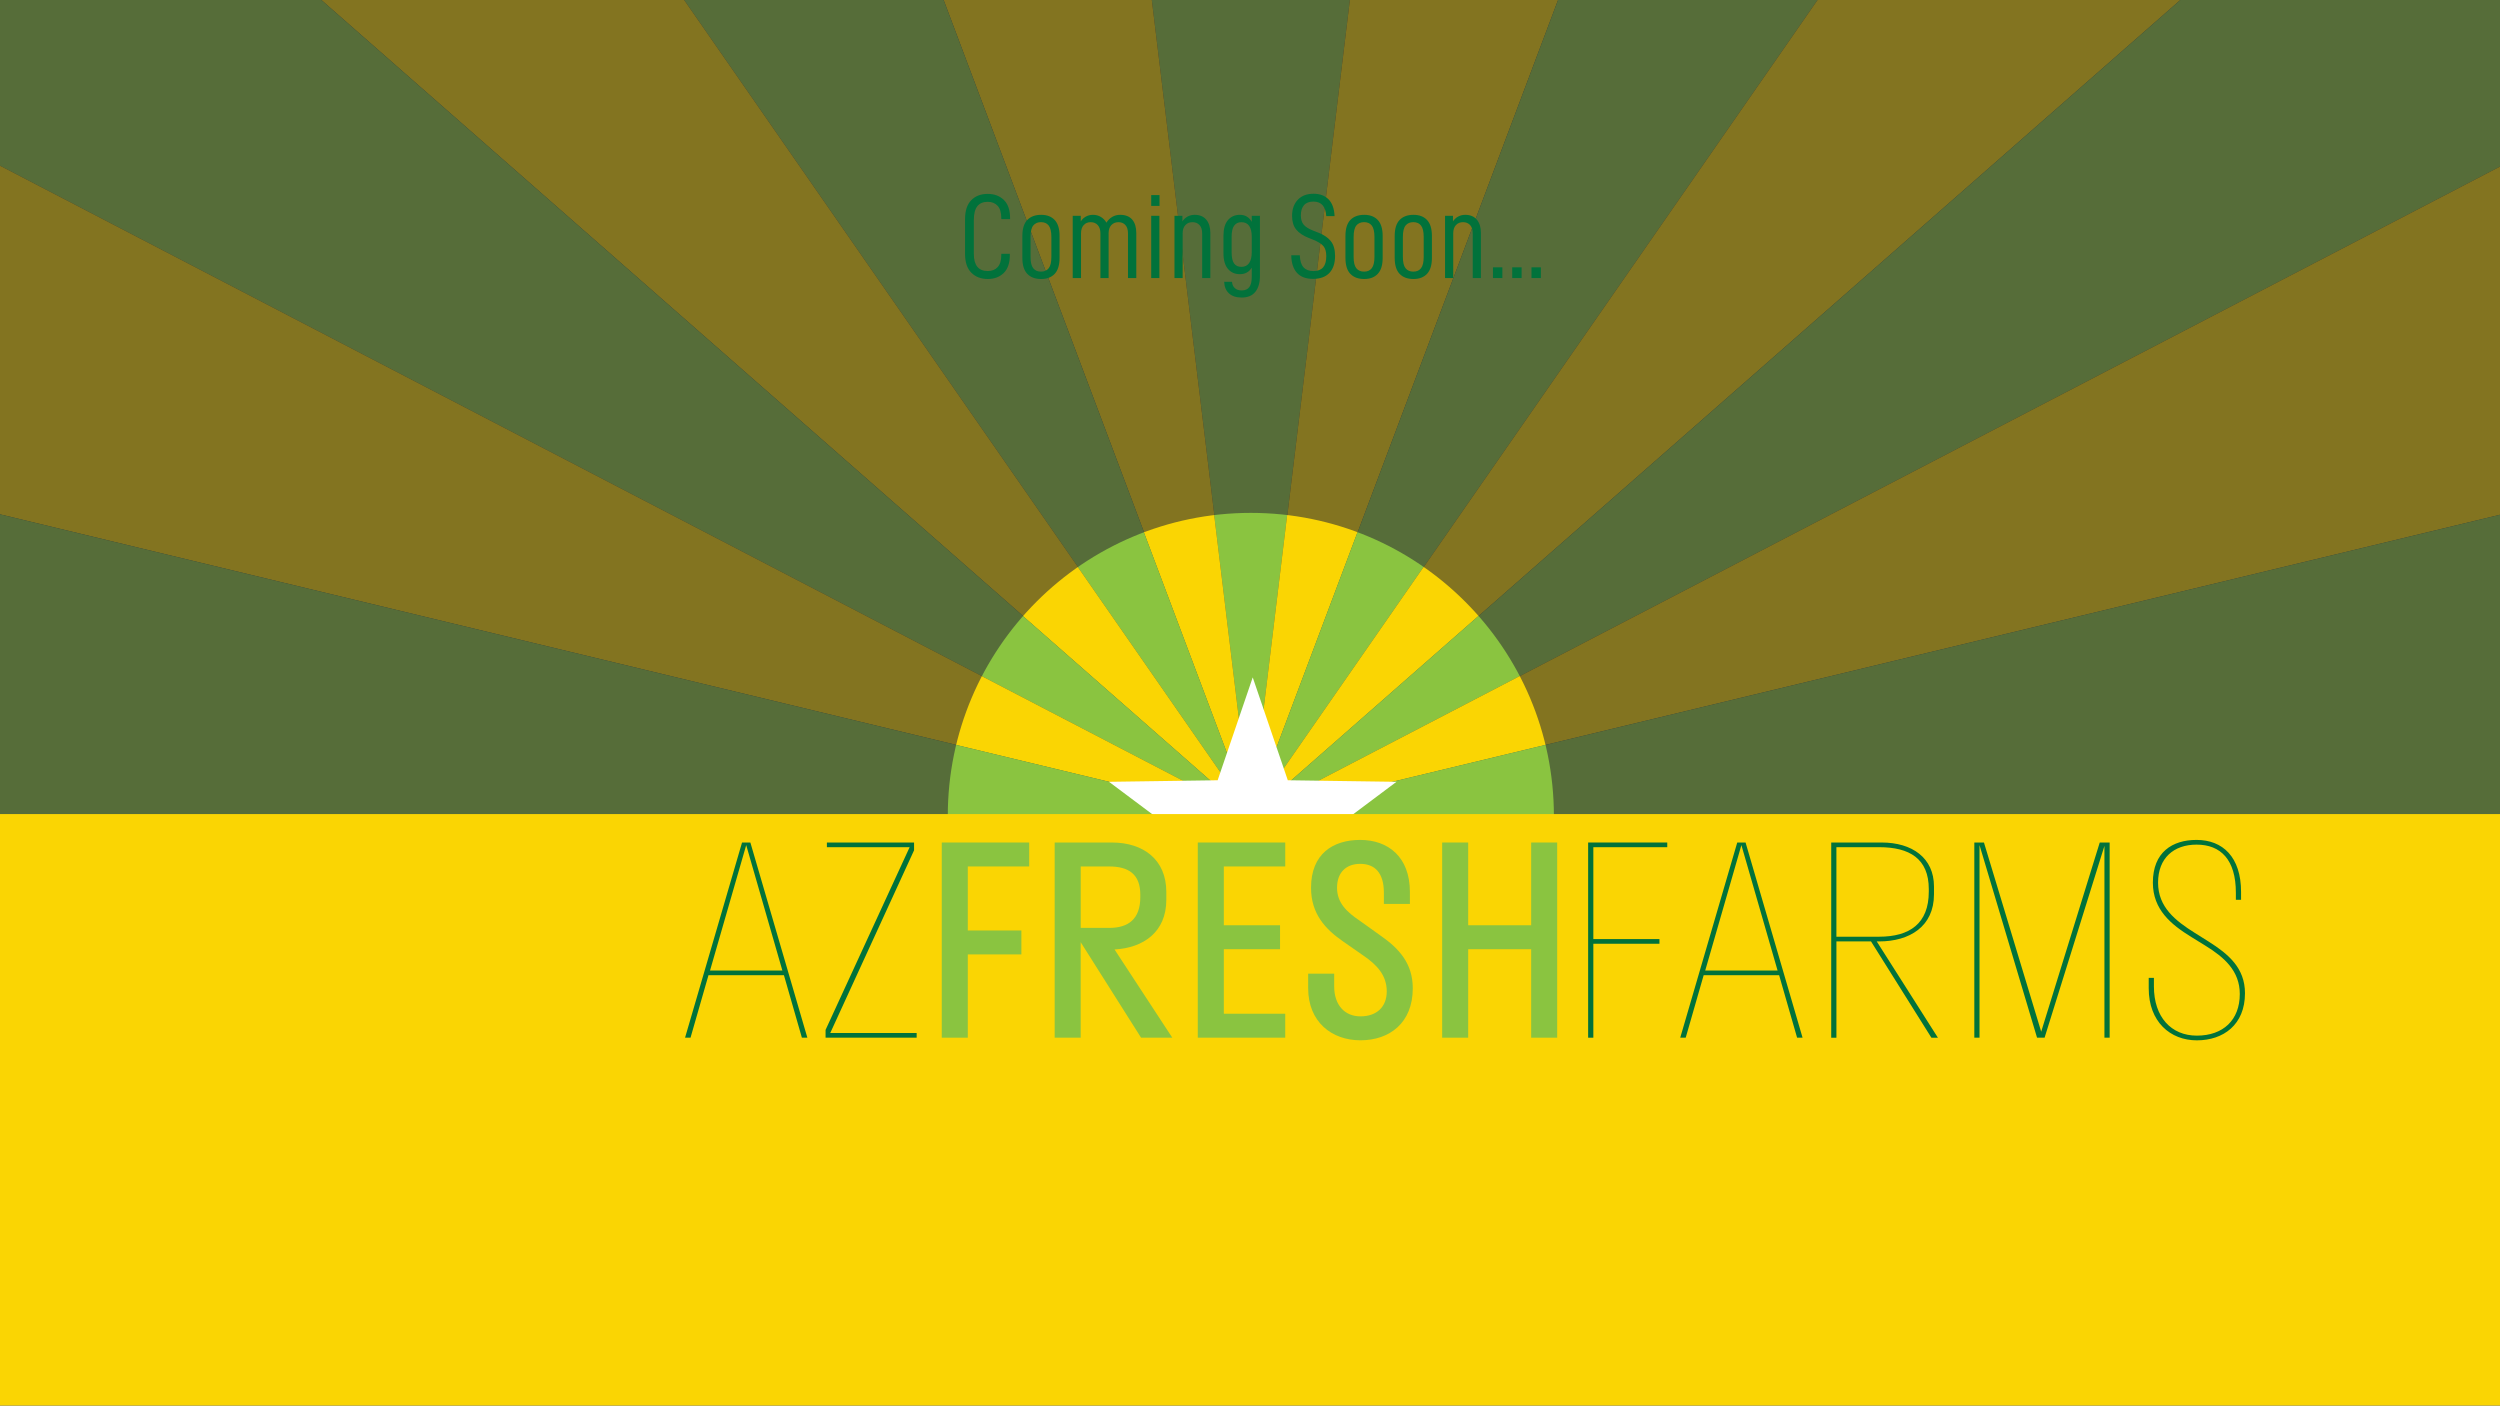 <?xml version="1.0" encoding="utf-8"?>
<!-- Generator: Adobe Illustrator 24.0.3, SVG Export Plug-In . SVG Version: 6.00 Build 0)  -->
<svg version="1.1" id="Layer_1" xmlns="http://www.w3.org/2000/svg" xmlns:xlink="http://www.w3.org/1999/xlink" x="0px" y="0px"
	 viewBox="0 0 1366 768" style="enable-background:new 0 0 1366 768;" xml:space="preserve">
<rect x="0" y="0" width="1366" height="768" fill="#333333" stroke="none"/>
<style type="text/css">
	.st0{opacity:0.4;}
	.st1{fill:#8AC440;}
	.st2{fill:#FAD503;}
	.st3{clip-path:url(#SVGID_2_);}
	.st4{fill:#FFFFFF;}
	.st5{fill:#01723B;}
</style>
<g class="st0">
	<polygon class="st1" points="751.59,-115.4 683.46,445.83 615.34,-115.45 	"/>
	<polygon class="st2" points="472.15,-115.4 683.46,445.83 615.34,-115.45 	"/>
	<polygon class="st1" points="683.46,445.83 472.15,-115.4 293.72,-115.33 	"/>
	<polygon class="st2" points="44.92,-114.7 683.46,445.83 293.72,-115.33 	"/>
	<polygon class="st1" points="-148.08,13.56 683.46,445.83 44.92,-114.7 -148.08,-115.32 	"/>
	<polygon class="st2" points="-148.08,245.33 683.46,445.83 -148.08,13.56 	"/>
	<polygon class="st1" points="683.46,445.83 -148.08,445.83 -148.08,245.33 	"/>
	<polygon class="st2" points="894.77,-115.4 683.46,445.83 751.59,-115.45 	"/>
	<polygon class="st1" points="683.46,445.83 894.77,-115.4 1073.2,-115.33 	"/>
	<polygon class="st2" points="1322,-114.7 683.46,445.83 1073.2,-115.33 	"/>
	<polygon class="st1" points="1515,13.56 683.46,445.83 1322,-114.7 1515,-115.32 	"/>
	<polygon class="st2" points="1515,245.33 683.46,445.83 1515,13.56 	"/>
	<polygon class="st1" points="683.46,445.83 1515,445.83 1515,245.33 	"/>
</g>
<g>
	<defs>
		<circle id="SVGID_1_" cx="683.46" cy="445.83" r="165.59"/>
	</defs>
	<clipPath id="SVGID_2_">
		<use xlink:href="#SVGID_1_"  style="overflow:visible;"/>
	</clipPath>
	<g class="st3">
		<polygon class="st1" points="703.73,277.99 683.36,445.83 662.99,277.97 		"/>
		<polygon class="st2" points="620.17,277.99 683.36,445.83 662.99,277.97 		"/>
		<polygon class="st1" points="683.36,445.83 620.17,277.99 566.81,278.01 		"/>
		<polygon class="st2" points="492.4,278.2 683.36,445.83 566.81,278.01 		"/>
		<polygon class="st1" points="434.68,316.56 683.36,445.83 492.4,278.2 434.68,278.01 		"/>
		<polygon class="st2" points="434.68,385.87 683.36,445.83 434.68,316.56 		"/>
		<polygon class="st1" points="683.36,445.83 434.68,445.83 434.68,385.87 		"/>
		<polygon class="st2" points="746.56,277.99 683.36,445.83 703.73,277.97 		"/>
		<polygon class="st1" points="683.36,445.83 746.56,277.99 799.92,278.01 		"/>
		<polygon class="st2" points="874.32,278.2 683.36,445.83 799.92,278.01 		"/>
		<polygon class="st1" points="932.04,316.56 683.36,445.83 874.32,278.2 932.04,278.01 		"/>
		<polygon class="st2" points="932.04,385.87 683.36,445.83 932.04,316.56 		"/>
		<polygon class="st1" points="683.36,445.83 932.04,445.83 932.04,385.87 		"/>
	</g>
</g>
<polygon class="st4" points="684.49,370.12 703.65,426.33 763.03,427.18 715.49,462.77 733.03,519.51 684.49,485.3 635.95,519.51 
	653.49,462.77 605.95,427.18 665.33,426.33 "/>
<rect x="-25" y="444.81" class="st2" width="1428" height="338.19"/>
<g>
	<path class="st5" d="M405.45,460.35H410l31.14,106.64h-2.99l-9.81-34.13h-41.23l-9.81,34.13h-2.99L405.45,460.35z M427.49,530.31
		l-19.76-68.54l-19.77,68.54H427.49z"/>
	<path class="st5" d="M500.86,566.99h-49.77v-4.26l45.93-99.82h-45.21v-2.56h47.63v4.26l-45.79,99.82h47.21V566.99z"/>
</g>
<path class="st1" d="M514.57,460.35h47.78v13.08h-33.55v34.98h29.29v13.08h-29.29v45.5h-14.22V460.35z"/>
<path class="st1" d="M576.28,460.35h31.28c17.21,0,29.72,9.38,29.72,27.01v4.27c0,17.63-12.51,26.3-28.3,27.16l31.56,48.2h-17.06
	l-32.99-52.18v52.18h-14.22V460.35z M590.5,473.44v33.56h15.64c10.38,0,16.92-4.84,16.92-16.78v-1.42
	c0-11.23-6.54-15.36-16.92-15.36H590.5z"/>
<path class="st1" d="M654.48,460.35h47.78v13.08H668.7v32.13h30.71v13.08H668.7v35.26h33.55v13.08h-47.78V460.35z"/>
<path class="st1" d="M743.21,458.93c15.22,0,27.16,9.25,27.16,28.44v6.54h-14.22v-6.12c0-10.95-4.98-15.78-12.94-15.78
	c-7.54,0-12.65,4.55-12.65,13.08c0,8.39,5.54,13.37,12.51,18.06l11.52,8.25c9.53,6.68,17.35,14.79,17.35,28.58
	c0,19.05-12.8,28.44-28.58,28.44c-15.78,0-28.58-10.1-28.58-28.44v-7.96h14.22v6.97c0,10.1,5.69,16.35,14.36,16.35
	c8.82,0,14.36-5.12,14.36-13.65c0-8.82-5.4-14.51-12.65-19.48l-11.23-7.82c-9.67-6.68-17.49-15.07-17.49-29.29
	C716.34,466.47,728.42,458.93,743.21,458.93z"/>
<path class="st1" d="M836.63,518.65h-34.41v48.34H788V460.35h14.22v45.21h34.41v-45.21h14.22v106.64h-14.22V518.65z"/>
<g>
	<path class="st5" d="M867.76,460.35h43.23v2.56H870.6v50.2h36.12v2.56H870.6v51.33h-2.84V460.35z"/>
	<path class="st5" d="M949.23,460.35h4.55l31.14,106.64h-2.99l-9.81-34.13h-41.24l-9.81,34.13h-2.99L949.23,460.35z M971.27,530.31
		l-19.77-68.54l-19.77,68.54H971.27z"/>
	<path class="st5" d="M1000.57,460.35h27.58c16.64,0,28.58,8.39,28.58,24.03v4.27c0,17.63-13.36,25.74-30,25.74h-1.28l33.42,52.61
		h-3.55l-32.99-52.61h-18.91v52.61h-2.84V460.35z M1003.41,462.91v48.91h23.32c16.64,0,27.16-7.11,27.16-24.6v-1.42
		c0-16.64-10.52-22.9-27.16-22.9H1003.41z"/>
	<path class="st5" d="M1149.86,462.2l-32.7,104.79h-4.12l-31.43-105.22v105.22h-2.84V460.35h5.26l31.28,103.37l31.99-103.37h5.41
		v106.64h-2.85V462.2z"/>
	<path class="st5" d="M1200.2,458.93c14.22,0,24.32,9.25,24.32,28.44v4.27h-2.84v-3.84c0-18.06-8.25-26.3-21.47-26.3
		c-12.51,0-21.04,7.39-21.04,20.76c0,13.37,9.39,20.76,20.05,27.45l7.68,4.83c10.52,6.68,19.76,14.22,19.76,28.16
		c0,17.2-11.8,25.74-26.3,25.74c-14.5,0-26.3-10.1-26.3-28.44v-5.69h2.84v4.69c0,16.64,9.39,26.87,23.46,26.87
		c14.36,0,23.46-8.53,23.46-22.75c0-12.65-8.54-20.05-18.63-26.3l-7.82-4.83c-11.09-6.83-21.04-14.93-21.04-29.72
		C1176.32,465.61,1186.98,458.93,1200.2,458.93z"/>
</g>
<g>
	<path class="st5" d="M527.3,138.7v-18.95c0-4.61,1.13-8.06,3.39-10.36c2.26-2.3,5.25-3.45,8.98-3.45c3.6,0,6.54,1.1,8.82,3.29
		c2.28,2.19,3.42,5.5,3.42,9.93v0.59h-4.8v-0.46c0-3.11-0.67-5.4-2.01-6.84s-3.13-2.17-5.36-2.17c-2.54,0-4.45,0.8-5.72,2.4
		c-1.27,1.6-1.91,4.11-1.91,7.53v18.55c0,6.23,2.54,9.34,7.63,9.34c2.28,0,4.08-0.72,5.4-2.17s1.97-3.66,1.97-6.65v-0.59h4.67v0.66
		c0,4.39-1.12,7.67-3.36,9.84c-2.24,2.17-5.13,3.26-8.69,3.26c-3.73,0-6.73-1.15-9.01-3.45S527.3,143.26,527.3,138.7z"/>
	<path class="st5" d="M558.62,140.87v-11.91c0-3.99,0.9-6.92,2.7-8.78s4.32-2.8,7.57-2.8c3.16,0,5.63,0.94,7.4,2.83
		c1.78,1.89,2.66,4.8,2.66,8.75v11.91c0,3.95-0.89,6.86-2.66,8.75c-1.78,1.89-4.24,2.83-7.4,2.83c-3.25,0-5.77-0.93-7.57-2.8
		S558.62,144.86,558.62,140.87z M574.47,140.34v-10.86c0-2.89-0.48-4.97-1.45-6.22c-0.97-1.25-2.37-1.88-4.21-1.88
		s-3.26,0.61-4.24,1.84c-0.99,1.23-1.48,3.31-1.48,6.25v10.86c0,2.94,0.49,5.02,1.48,6.25c0.99,1.23,2.4,1.84,4.24,1.84
		s3.25-0.62,4.21-1.88C573.99,145.31,574.47,143.24,574.47,140.34z"/>
	<path class="st5" d="M590.53,117.91V121c0.66-1.1,1.57-1.97,2.73-2.63c1.16-0.66,2.47-0.99,3.92-0.99c1.62,0,3.07,0.38,4.34,1.15
		s2.28,1.81,3.03,3.13c0.83-1.36,1.9-2.41,3.19-3.16c1.29-0.75,2.73-1.12,4.31-1.12c2.89,0,5.09,0.87,6.58,2.6
		c1.49,1.73,2.24,4.18,2.24,7.34v24.61h-4.54v-24.41c0-1.97-0.47-3.49-1.41-4.54c-0.94-1.05-2.2-1.58-3.78-1.58
		c-1.62,0-2.93,0.54-3.92,1.61c-0.99,1.07-1.48,2.55-1.48,4.44v24.48h-4.47v-24.41c0-1.93-0.48-3.43-1.45-4.51
		c-0.96-1.08-2.26-1.61-3.88-1.61c-1.58,0-2.85,0.54-3.82,1.61c-0.96,1.07-1.45,2.58-1.45,4.51v24.41h-4.54v-34.02H590.53z"/>
	<path class="st5" d="M633.56,106.59v5.92h-4.54v-5.92H633.56z M633.49,117.91v34.02h-4.47v-34.02H633.49z"/>
	<path class="st5" d="M646.06,117.91V121c0.66-1.1,1.58-1.97,2.76-2.63c1.18-0.66,2.5-0.99,3.95-0.99c2.72,0,4.83,0.88,6.32,2.63
		c1.49,1.75,2.24,4.19,2.24,7.3v24.61h-4.47v-24.41c0-1.97-0.48-3.49-1.45-4.54s-2.26-1.58-3.88-1.58c-1.58,0-2.86,0.54-3.85,1.61
		c-0.99,1.07-1.48,2.58-1.48,4.51v24.41h-4.47v-34.02H646.06z"/>
	<path class="st5" d="M668.89,153.96h4.28c0.09,1.45,0.59,2.6,1.51,3.45s2.17,1.28,3.75,1.28c1.93,0,3.33-0.61,4.21-1.84
		c0.88-1.23,1.32-3.09,1.32-5.59v-5c-1.45,2.37-3.62,3.55-6.51,3.55c-2.68,0-4.84-0.95-6.48-2.86c-1.64-1.91-2.47-4.79-2.47-8.65
		v-9.41c0-3.86,0.82-6.74,2.47-8.65c1.65-1.91,3.81-2.86,6.48-2.86c2.89,0,5.07,1.27,6.51,3.82v-3.29h4.47v32.96
		c0,3.6-0.82,6.45-2.47,8.55c-1.65,2.11-4.16,3.16-7.53,3.16c-2.98,0-5.3-0.77-6.94-2.3C669.84,158.75,668.98,156.64,668.89,153.96z
		 M683.96,137.78v-8.29c0-5.4-1.89-8.09-5.66-8.09c-1.67,0-2.97,0.61-3.92,1.84c-0.94,1.23-1.42,3.29-1.42,6.18v8.36
		c0,2.9,0.45,4.96,1.35,6.19c0.9,1.23,2.23,1.84,3.98,1.84c1.84,0,3.25-0.68,4.21-2.04C683.47,142.41,683.96,140.41,683.96,137.78z"
		/>
	<path class="st5" d="M705.54,139.49h4.67c0.13,3.07,0.82,5.27,2.07,6.61c1.25,1.34,3.04,2.01,5.36,2.01c2.37,0,4.13-0.67,5.3-2.01
		c1.16-1.34,1.74-3.39,1.74-6.15c0-2.41-0.52-4.23-1.55-5.46c-1.03-1.23-2.88-2.39-5.56-3.49l-2.63-1.05
		c-2.98-1.18-5.22-2.7-6.71-4.54c-1.49-1.84-2.24-4.32-2.24-7.44c0-3.68,1.04-6.62,3.12-8.82c2.08-2.19,4.95-3.29,8.59-3.29
		c3.46,0,6.21,1.02,8.22,3.06c2.02,2.04,3.11,5.1,3.29,9.18h-4.54c-0.31-5.31-2.65-7.96-7.04-7.96c-2.28,0-3.99,0.66-5.13,1.97
		c-1.14,1.32-1.71,3.18-1.71,5.59c0,2.15,0.51,3.84,1.55,5.07s2.8,2.32,5.3,3.29l2.7,1.05c3.03,1.18,5.31,2.74,6.84,4.67
		c1.54,1.93,2.3,4.63,2.3,8.09c0,3.99-1.03,7.07-3.09,9.25c-2.06,2.17-5.04,3.26-8.95,3.26c-3.86,0-6.79-1.1-8.78-3.29
		S705.62,143.7,705.54,139.49z"/>
	<path class="st5" d="M735.15,140.87v-11.91c0-3.99,0.9-6.92,2.7-8.78c1.8-1.86,4.32-2.8,7.57-2.8c3.16,0,5.63,0.94,7.4,2.83
		c1.78,1.89,2.67,4.8,2.67,8.75v11.91c0,3.95-0.89,6.86-2.67,8.75c-1.78,1.89-4.24,2.83-7.4,2.83c-3.25,0-5.77-0.93-7.57-2.8
		C736.04,147.79,735.15,144.86,735.15,140.87z M751,140.34v-10.86c0-2.89-0.48-4.97-1.45-6.22s-2.37-1.88-4.21-1.88
		c-1.84,0-3.26,0.61-4.24,1.84c-0.99,1.23-1.48,3.31-1.48,6.25v10.86c0,2.94,0.49,5.02,1.48,6.25c0.99,1.23,2.4,1.84,4.24,1.84
		c1.84,0,3.25-0.62,4.21-1.88S751,143.24,751,140.34z"/>
	<path class="st5" d="M762.06,140.87v-11.91c0-3.99,0.9-6.92,2.7-8.78c1.8-1.86,4.32-2.8,7.57-2.8c3.16,0,5.63,0.94,7.4,2.83
		c1.78,1.89,2.67,4.8,2.67,8.75v11.91c0,3.95-0.89,6.86-2.67,8.75c-1.78,1.89-4.24,2.83-7.4,2.83c-3.25,0-5.77-0.93-7.57-2.8
		C762.96,147.79,762.06,144.86,762.06,140.87z M777.91,140.34v-10.86c0-2.89-0.48-4.97-1.45-6.22s-2.37-1.88-4.21-1.88
		c-1.84,0-3.26,0.61-4.24,1.84c-0.99,1.23-1.48,3.31-1.48,6.25v10.86c0,2.94,0.49,5.02,1.48,6.25c0.99,1.23,2.4,1.84,4.24,1.84
		c1.84,0,3.25-0.62,4.21-1.88S777.91,143.24,777.91,140.34z"/>
	<path class="st5" d="M793.9,117.91V121c0.66-1.1,1.58-1.97,2.76-2.63c1.18-0.66,2.5-0.99,3.95-0.99c2.72,0,4.83,0.88,6.32,2.63
		c1.49,1.75,2.24,4.19,2.24,7.3v24.61h-4.47v-24.41c0-1.97-0.48-3.49-1.45-4.54s-2.26-1.58-3.88-1.58c-1.58,0-2.86,0.54-3.85,1.61
		c-0.99,1.07-1.48,2.58-1.48,4.51v24.41h-4.47v-34.02H793.9z"/>
	<path class="st5" d="M820.88,146.07v5.86h-5.13v-5.86H820.88z"/>
	<path class="st5" d="M831.4,146.07v5.86h-5.13v-5.86H831.4z"/>
	<path class="st5" d="M841.93,146.07v5.86h-5.13v-5.86H841.93z"/>
</g>
</svg>
